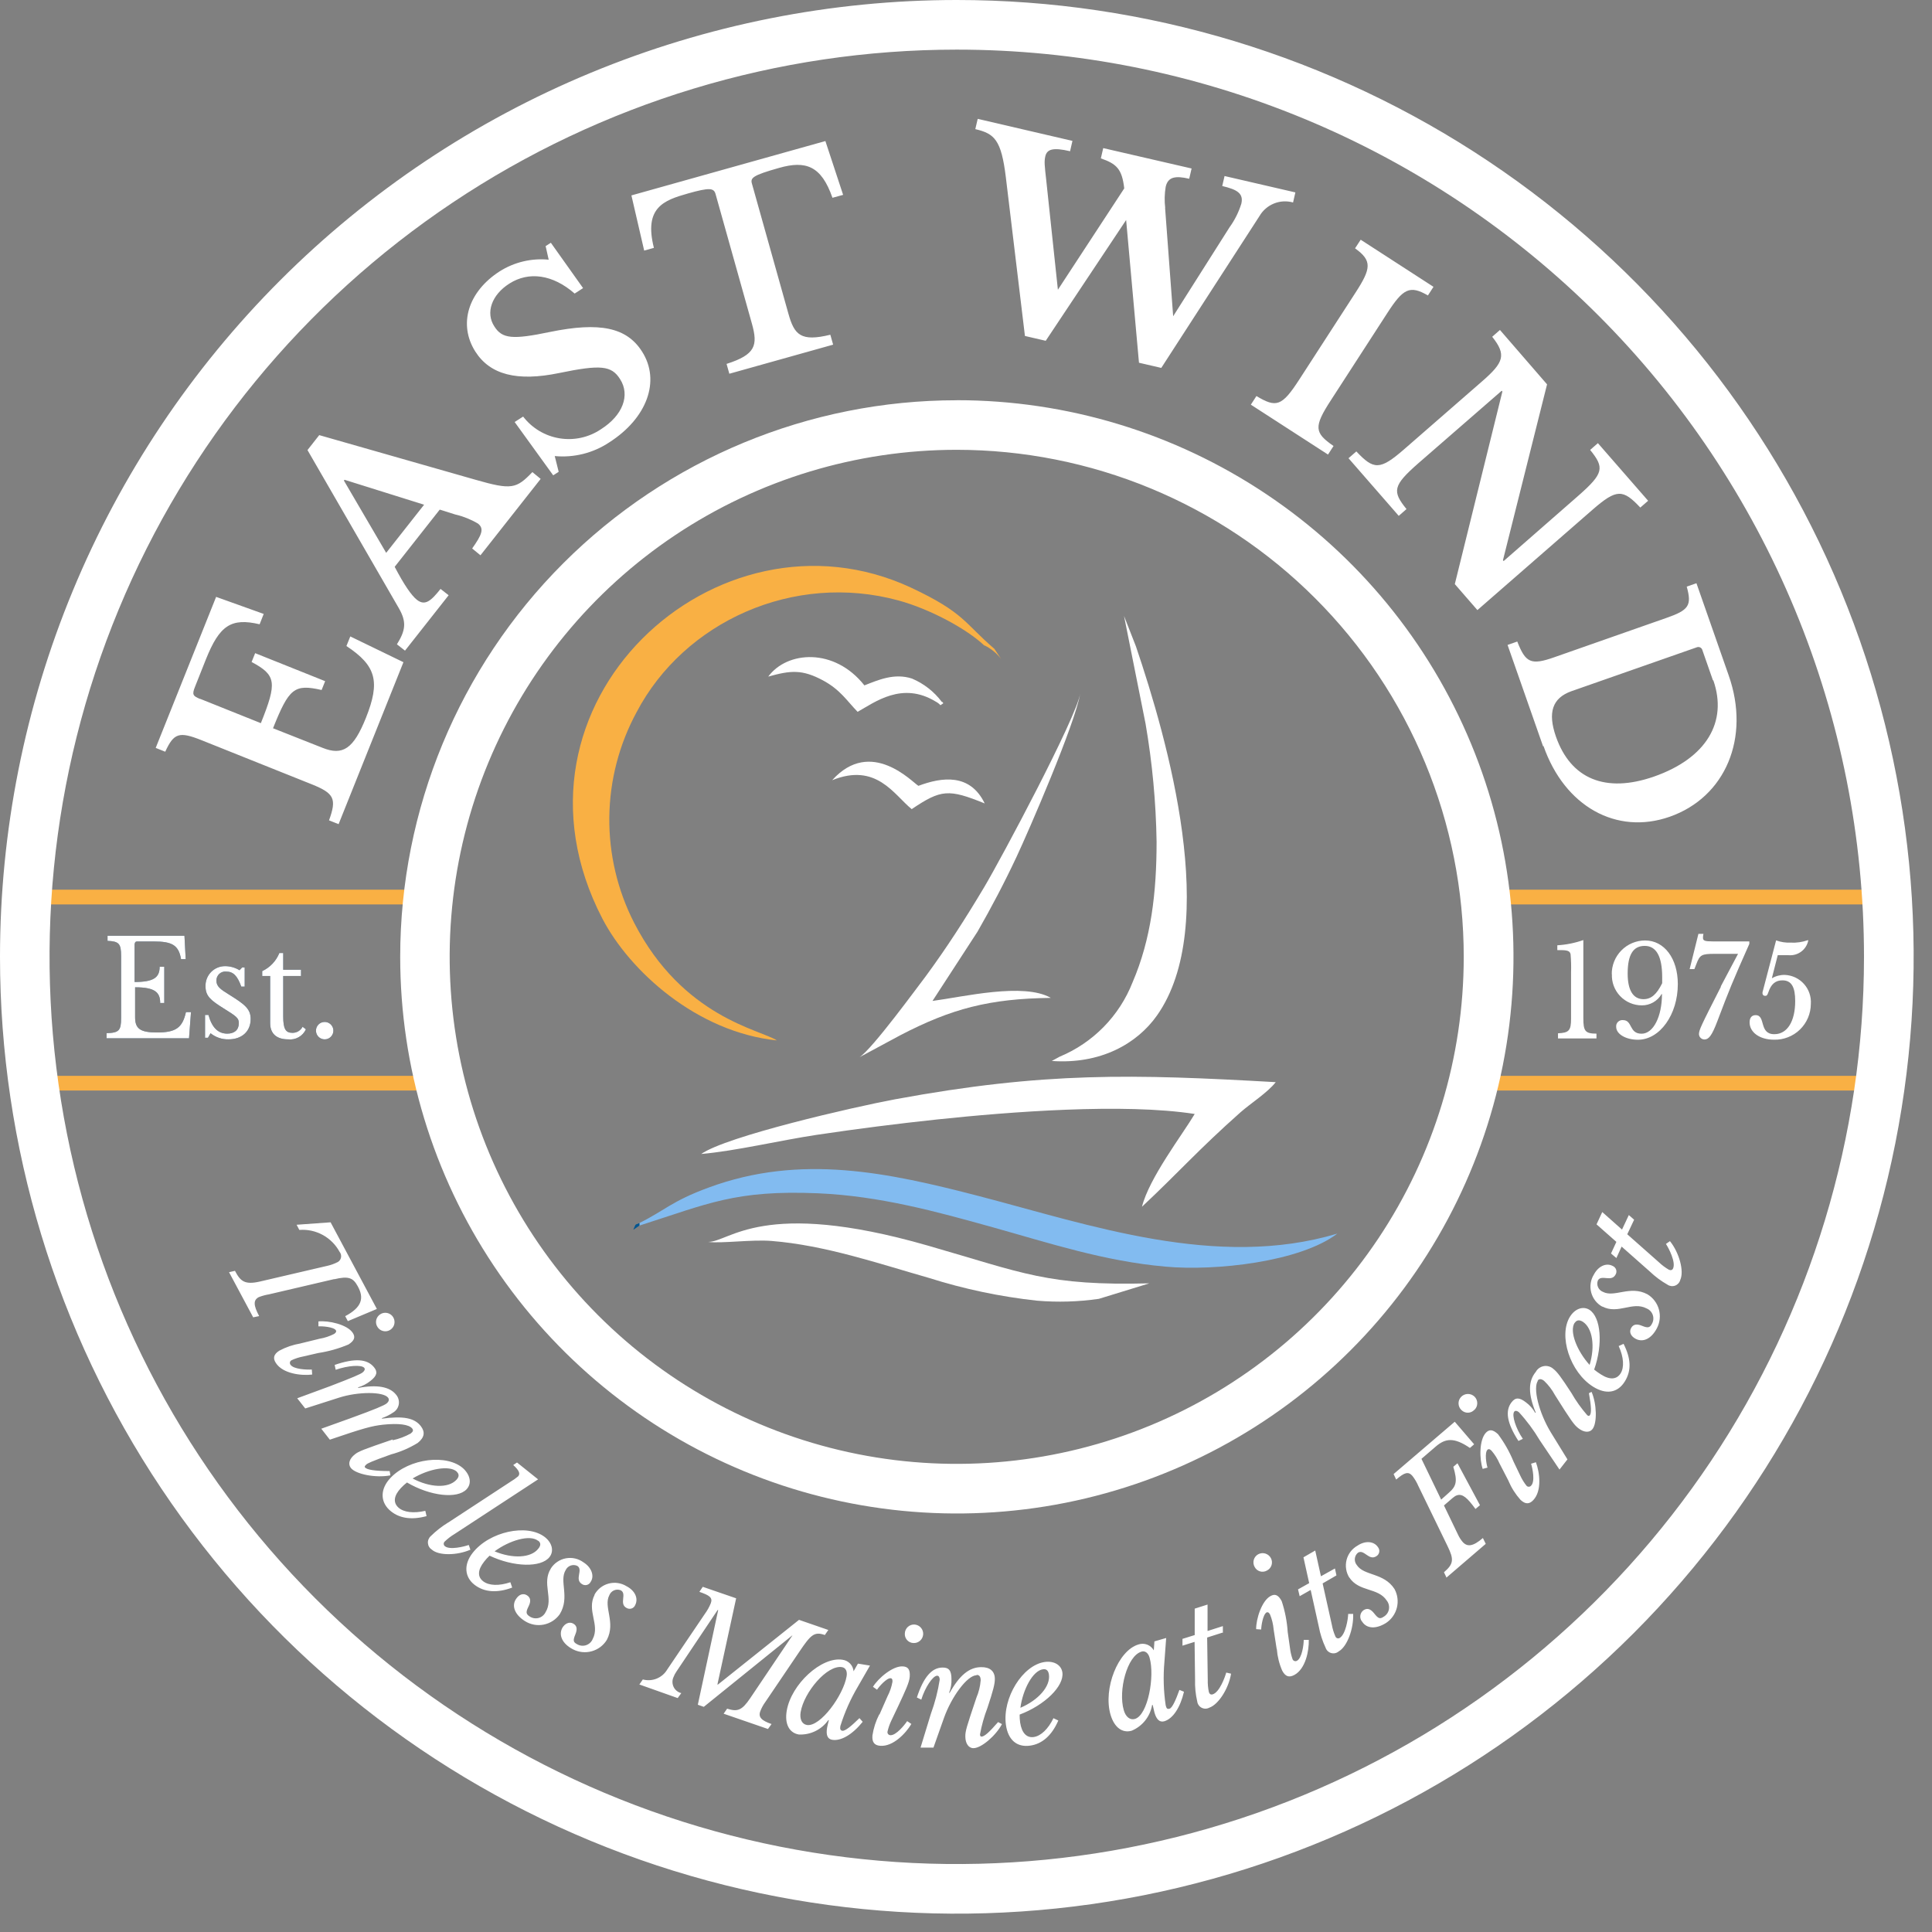 <svg width="105" height="105" viewBox="0 0 105 105" fill="none" xmlns="http://www.w3.org/2000/svg">
<rect x="0" y="0" width="105" height="105" fill="#808080" stroke="none"/>
<path fill-rule="evenodd" clip-rule="evenodd" d="M1.792 48.352H22.846V49.154H1.792V48.352ZM22.846 59.268H1.792V58.47H22.846V59.268Z" fill="#F9B044"/>
<path fill-rule="evenodd" clip-rule="evenodd" d="M80.544 48.352H102.751V49.154H80.544V48.352ZM102.751 59.268H80.544V58.47H102.751V59.268Z" fill="#F9B044"/>
<path fill-rule="evenodd" clip-rule="evenodd" d="M7.325 51.293C7.323 51.276 7.325 51.26 7.331 51.244C7.336 51.228 7.345 51.214 7.357 51.202C7.368 51.19 7.382 51.18 7.398 51.175C7.414 51.169 7.43 51.166 7.447 51.167H8.363C9.345 51.167 9.711 51.363 9.84 52.128H10.092L10.025 50.857H5.844V51.134C6.464 51.16 6.582 51.285 6.582 51.954V55.33C6.582 56.006 6.468 56.132 5.792 56.15V56.427H10.273L10.38 55.005H10.106C9.918 55.855 9.556 56.113 8.54 56.113C7.632 56.113 7.343 55.917 7.343 55.289V53.657C8.426 53.657 8.706 53.934 8.706 54.51H8.928V52.541H8.677C8.677 53.125 8.352 53.369 7.314 53.369V51.3L7.325 51.293ZM11.451 56.161C11.726 56.379 12.068 56.494 12.419 56.486C13.132 56.486 13.623 56.069 13.623 55.378C13.623 54.831 13.298 54.584 12.47 54.067C11.979 53.764 11.761 53.612 11.761 53.295C11.76 53.225 11.773 53.156 11.8 53.093C11.828 53.029 11.869 52.972 11.92 52.925C11.972 52.878 12.033 52.843 12.099 52.822C12.165 52.801 12.235 52.795 12.304 52.804C12.674 52.804 12.903 53.033 13.113 53.62H13.298V52.578H13.161L13.017 52.73C12.784 52.588 12.518 52.511 12.245 52.508C12.101 52.506 11.957 52.533 11.823 52.589C11.69 52.644 11.569 52.726 11.468 52.83C11.368 52.934 11.289 53.057 11.238 53.192C11.187 53.328 11.164 53.472 11.17 53.616C11.17 54.156 11.495 54.388 12.145 54.798C12.851 55.238 12.98 55.327 12.98 55.607C12.98 55.977 12.736 56.176 12.352 56.176C11.85 56.176 11.517 55.844 11.329 55.16H11.144V56.401H11.303L11.447 56.147L11.451 56.161ZM14.683 53.044V55.607C14.683 56.169 15.023 56.486 15.658 56.486C15.857 56.51 16.057 56.469 16.231 56.371C16.405 56.273 16.544 56.122 16.626 55.94L16.445 55.803C16.392 55.904 16.312 55.988 16.215 56.046C16.117 56.104 16.005 56.134 15.891 56.132C15.522 56.132 15.392 55.917 15.392 55.238V53.044H16.36V52.704H15.392V51.795H15.182C15.007 52.229 14.674 52.58 14.251 52.778V53.044H14.683ZM17.173 56.017C17.173 56.111 17.202 56.202 17.254 56.279C17.307 56.357 17.381 56.417 17.468 56.452C17.555 56.487 17.65 56.495 17.741 56.477C17.833 56.458 17.917 56.412 17.982 56.345C18.048 56.279 18.092 56.194 18.11 56.102C18.128 56.01 18.117 55.915 18.081 55.829C18.044 55.743 17.983 55.67 17.905 55.618C17.827 55.567 17.735 55.54 17.642 55.541C17.58 55.541 17.518 55.553 17.461 55.577C17.403 55.601 17.351 55.636 17.308 55.681C17.264 55.725 17.229 55.778 17.206 55.835C17.183 55.893 17.172 55.955 17.173 56.017V56.017Z" fill="#01274C"/>
<path fill-rule="evenodd" clip-rule="evenodd" d="M86.051 51.09C85.596 51.25 85.119 51.346 84.637 51.374V51.636C85.091 51.636 85.309 51.636 85.357 51.854C85.386 52.186 85.394 52.519 85.383 52.852V55.36C85.383 56.002 85.279 56.132 84.674 56.157V56.438H86.764V56.176C86.147 56.176 86.051 56.036 86.051 55.33V51.09V51.09ZM87.603 52.937C87.593 53.156 87.627 53.375 87.704 53.581C87.781 53.787 87.899 53.975 88.05 54.134C88.202 54.293 88.384 54.42 88.586 54.507C88.788 54.593 89.005 54.639 89.225 54.639C89.442 54.642 89.657 54.587 89.847 54.479C90.037 54.371 90.194 54.215 90.303 54.026H90.325C90.325 55.256 89.852 56.18 89.217 56.18C88.519 56.18 88.737 55.441 88.205 55.441C88.155 55.436 88.105 55.442 88.058 55.458C88.01 55.475 87.968 55.502 87.932 55.538C87.897 55.573 87.87 55.616 87.853 55.663C87.836 55.71 87.83 55.761 87.836 55.81C87.836 56.202 88.364 56.508 89.018 56.508C90.207 56.508 91.186 55.142 91.186 53.483C91.186 52.087 90.447 51.112 89.409 51.112C89.168 51.112 88.93 51.16 88.708 51.254C88.486 51.347 88.285 51.484 88.116 51.656C87.947 51.828 87.814 52.031 87.725 52.255C87.636 52.479 87.591 52.718 87.596 52.959L87.603 52.937ZM90.336 53.435C90.037 54.045 89.738 54.303 89.32 54.303C88.759 54.303 88.46 53.819 88.46 52.911C88.46 51.884 88.759 51.407 89.387 51.407C90.015 51.407 90.336 51.98 90.336 53.103V53.435ZM93.528 53.627C92.42 55.799 92.335 55.984 92.335 56.213C92.34 56.288 92.373 56.357 92.427 56.409C92.481 56.461 92.552 56.491 92.626 56.494C92.859 56.494 93.029 56.309 93.336 55.496C93.971 53.816 94.163 53.343 95.072 51.3V51.163H93.07C92.652 51.163 92.553 51.123 92.553 50.968C92.552 50.895 92.561 50.824 92.579 50.753H92.305L91.829 52.667H92.087L92.191 52.401C92.379 51.895 92.475 51.839 93.188 51.839H94.459L93.517 53.616L93.528 53.627ZM96.616 51.913H97.21C97.457 51.934 97.703 51.862 97.901 51.712C98.098 51.562 98.232 51.344 98.278 51.101H98.237C97.946 51.202 97.637 51.246 97.329 51.23C97.056 51.242 96.784 51.201 96.527 51.108L95.788 53.93C95.785 53.948 95.785 53.967 95.788 53.986C95.788 54.005 95.792 54.024 95.8 54.041C95.808 54.059 95.819 54.075 95.834 54.088C95.848 54.101 95.865 54.11 95.883 54.116C95.901 54.122 95.921 54.124 95.94 54.122C96.014 54.122 96.051 54.093 96.106 53.93C96.254 53.48 96.494 53.28 96.871 53.28C97.369 53.28 97.565 53.649 97.565 54.407C97.565 55.493 97.144 56.206 96.431 56.206C95.578 56.206 95.981 55.171 95.415 55.171C95.201 55.171 95.087 55.315 95.087 55.563C95.087 56.109 95.641 56.505 96.413 56.505C96.672 56.512 96.93 56.467 97.172 56.372C97.414 56.278 97.635 56.137 97.821 55.956C98.008 55.775 98.156 55.559 98.258 55.321C98.36 55.082 98.413 54.825 98.415 54.566C98.429 54.368 98.403 54.17 98.339 53.983C98.275 53.795 98.174 53.623 98.042 53.476C97.91 53.328 97.75 53.209 97.571 53.124C97.392 53.04 97.198 52.992 97 52.984C96.755 52.979 96.513 53.041 96.302 53.166V53.143L96.616 51.913Z" fill="white"/>
<path fill-rule="evenodd" clip-rule="evenodd" d="M7.325 51.293C7.323 51.276 7.325 51.26 7.331 51.244C7.336 51.228 7.345 51.214 7.357 51.202C7.368 51.19 7.382 51.18 7.398 51.175C7.414 51.169 7.43 51.166 7.447 51.167H8.363C9.345 51.167 9.711 51.363 9.84 52.128H10.092L10.025 50.857H5.844V51.134C6.464 51.16 6.582 51.285 6.582 51.954V55.33C6.582 56.006 6.468 56.132 5.792 56.15V56.427H10.273L10.38 55.005H10.106C9.918 55.855 9.556 56.113 8.54 56.113C7.632 56.113 7.343 55.917 7.343 55.289V53.657C8.426 53.657 8.706 53.934 8.706 54.51H8.928V52.541H8.677C8.677 53.125 8.352 53.369 7.314 53.369V51.3L7.325 51.293ZM11.451 56.161C11.726 56.379 12.068 56.494 12.419 56.486C13.132 56.486 13.623 56.069 13.623 55.378C13.623 54.831 13.298 54.584 12.47 54.067C11.979 53.764 11.761 53.612 11.761 53.295C11.76 53.225 11.773 53.156 11.8 53.093C11.828 53.029 11.869 52.972 11.92 52.925C11.972 52.878 12.033 52.843 12.099 52.822C12.165 52.801 12.235 52.795 12.304 52.804C12.674 52.804 12.903 53.033 13.113 53.62H13.298V52.578H13.161L13.017 52.73C12.784 52.588 12.518 52.511 12.245 52.508C12.101 52.506 11.957 52.533 11.823 52.589C11.69 52.644 11.569 52.726 11.468 52.83C11.368 52.934 11.289 53.057 11.238 53.192C11.187 53.328 11.164 53.472 11.17 53.616C11.17 54.156 11.495 54.388 12.145 54.798C12.851 55.238 12.98 55.327 12.98 55.607C12.98 55.977 12.736 56.176 12.352 56.176C11.85 56.176 11.517 55.844 11.329 55.16H11.144V56.401H11.303L11.447 56.147L11.451 56.161ZM14.683 53.044V55.607C14.683 56.169 15.023 56.486 15.658 56.486C15.857 56.51 16.057 56.469 16.231 56.371C16.405 56.273 16.544 56.122 16.626 55.94L16.445 55.803C16.392 55.904 16.312 55.988 16.215 56.046C16.117 56.104 16.005 56.134 15.891 56.132C15.522 56.132 15.392 55.917 15.392 55.238V53.044H16.36V52.704H15.392V51.795H15.182C15.007 52.229 14.674 52.58 14.251 52.778V53.044H14.683ZM17.173 56.017C17.173 56.111 17.202 56.202 17.254 56.279C17.307 56.357 17.381 56.417 17.468 56.452C17.555 56.487 17.65 56.495 17.741 56.477C17.833 56.458 17.917 56.412 17.982 56.345C18.048 56.279 18.092 56.194 18.11 56.102C18.128 56.01 18.117 55.915 18.081 55.829C18.044 55.743 17.983 55.67 17.905 55.618C17.827 55.567 17.735 55.54 17.642 55.541C17.58 55.541 17.518 55.553 17.461 55.577C17.403 55.601 17.351 55.636 17.308 55.681C17.264 55.725 17.229 55.778 17.206 55.835C17.183 55.893 17.172 55.955 17.173 56.017V56.017Z" fill="white"/>
<path fill-rule="evenodd" clip-rule="evenodd" d="M51.998 1.31243e-07C62.283 -0.001 72.337 3.048 80.889 8.762C89.442 14.475 96.107 22.596 100.044 32.098C103.98 41.6 105.011 52.056 103.005 62.143C100.999 72.231 96.047 81.497 88.775 88.77C81.503 96.043 72.238 100.997 62.151 103.004C52.063 105.011 41.607 103.982 32.105 100.047C22.603 96.112 14.481 89.447 8.766 80.896C3.051 72.344 0.001 62.291 1.31213e-07 52.005C-0 45.177 1.344 38.414 3.957 32.105C6.57 25.796 10.4 20.063 15.228 15.234C20.057 10.404 25.789 6.574 32.098 3.96C38.407 1.346 45.169 0 51.998 1.31243e-07V1.31243e-07ZM51.998 2.697C42.247 2.697 32.714 5.588 24.606 11.006C16.498 16.423 10.178 24.123 6.446 33.133C2.714 42.142 1.738 52.055 3.64 61.62C5.542 71.184 10.238 79.969 17.133 86.865C24.028 93.76 32.813 98.457 42.377 100.359C51.941 102.262 61.855 101.286 70.864 97.555C79.873 93.824 87.574 87.505 92.992 79.397C98.41 71.289 101.303 61.757 101.304 52.005C101.304 45.53 100.029 39.118 97.551 33.136C95.074 27.154 91.442 21.718 86.864 17.139C82.285 12.56 76.85 8.928 70.867 6.45C64.885 3.972 58.473 2.697 51.998 2.697V2.697Z" fill="white"/>
<path fill-rule="evenodd" clip-rule="evenodd" d="M51.998 21.75C57.982 21.749 63.831 23.522 68.806 26.846C73.782 30.169 77.66 34.894 79.95 40.422C82.241 45.949 82.841 52.032 81.674 57.9C80.507 63.769 77.627 69.16 73.396 73.391C69.166 77.623 63.776 80.504 57.908 81.673C52.039 82.841 45.956 82.242 40.428 79.953C34.9 77.664 30.175 73.787 26.85 68.812C23.525 63.838 21.75 57.989 21.75 52.006C21.75 43.983 24.936 36.289 30.609 30.615C36.282 24.942 43.975 21.754 51.998 21.753V21.75ZM51.998 24.446C46.548 24.445 41.22 26.061 36.688 29.088C32.156 32.115 28.624 36.419 26.538 41.453C24.451 46.488 23.905 52.029 24.967 57.374C26.03 62.72 28.654 67.63 32.507 71.484C36.36 75.339 41.27 77.964 46.615 79.028C51.96 80.092 57.501 79.547 62.536 77.462C67.572 75.377 71.876 71.846 74.905 67.314C77.933 62.783 79.55 57.456 79.551 52.006C79.551 48.387 78.839 44.804 77.454 41.46C76.07 38.117 74.041 35.079 71.482 32.52C68.924 29.96 65.886 27.93 62.543 26.545C59.2 25.16 55.617 24.447 51.998 24.446Z" fill="white"/>
<path fill-rule="evenodd" clip-rule="evenodd" d="M10.886 37.991C10.472 37.825 10.428 37.747 10.605 37.308L11.192 35.83C11.931 33.983 12.566 33.566 14.11 33.928L14.332 33.366L11.746 32.439L8.462 40.647L8.98 40.854C9.449 39.834 9.74 39.746 10.948 40.226L16.947 42.627C18.17 43.118 18.306 43.414 17.882 44.584L18.402 44.791L21.926 35.989L19.038 34.589L18.827 35.11C20.449 36.181 20.674 37.042 19.887 39.014C19.215 40.688 18.635 41.09 17.52 40.639L14.838 39.579C15.706 37.411 15.987 37.16 17.479 37.5L17.671 37.02L13.867 35.498L13.674 35.978C15.015 36.694 15.067 37.086 14.177 39.302L10.878 37.98L10.886 37.991ZM24.756 27.966L23.899 27.696L21.45 30.806C21.963 31.782 22.351 32.354 22.658 32.598C23.097 32.942 23.422 32.664 23.943 32.007L24.383 32.35L22.011 35.361L21.572 35.017C22.048 34.253 22.104 33.798 21.675 33.052L16.711 24.46L17.35 23.648L25.846 26.075C27.803 26.636 28.062 26.566 28.934 25.657L29.384 26.027L26.112 30.179L25.661 29.809C26.182 29.07 26.329 28.734 25.979 28.457C25.601 28.233 25.191 28.067 24.763 27.966H24.756ZM18.691 26.119L20.988 30.046L23.049 27.43L18.724 26.075L18.691 26.119V26.119ZM30.082 25.823L30.363 25.642L30.149 24.786C31.189 24.885 32.233 24.624 33.104 24.047C35.165 22.732 35.911 20.7 34.895 19.108C34.064 17.797 32.602 17.483 29.876 18.044C27.855 18.465 27.29 18.414 26.865 17.738C26.381 16.999 26.717 16.024 27.685 15.411C28.734 14.742 30.034 14.908 31.231 15.954L31.689 15.658L29.938 13.194L29.654 13.375L29.82 14.114C28.885 14.022 27.947 14.246 27.153 14.749C25.432 15.858 24.896 17.631 25.834 19.108C26.636 20.368 28.106 20.744 30.378 20.275C32.65 19.806 33.233 19.865 33.702 20.608C34.26 21.483 33.843 22.577 32.664 23.326C32.004 23.773 31.198 23.95 30.412 23.822C29.625 23.695 28.917 23.272 28.431 22.64L27.97 22.935L30.064 25.831L30.082 25.823ZM44.858 7.665L45.822 10.59L45.242 10.749C44.636 9.002 43.787 8.717 42.346 9.124C40.905 9.53 40.769 9.667 40.868 9.988L42.848 17.047C43.17 18.203 43.524 18.584 45.127 18.192L45.279 18.731L39.638 20.312L39.487 19.777C41.075 19.271 41.19 18.761 40.868 17.601L38.889 10.546C38.796 10.221 38.582 10.176 37.385 10.516C36.078 10.886 34.984 11.277 35.538 13.471L35.01 13.619L34.316 10.62L44.861 7.665H44.858ZM63.327 11.307C63.28 10.922 63.289 10.533 63.353 10.151C63.478 9.608 63.881 9.541 64.631 9.715L64.76 9.157L59.958 8.049L59.829 8.607C60.667 8.902 60.978 9.161 61.1 10.239L57.494 15.747L56.863 9.814C56.77 8.987 56.745 8.78 56.811 8.492C56.903 8.101 57.243 8.004 58.156 8.219L58.285 7.657L53.136 6.46L53.006 7.018C54.056 7.262 54.417 7.606 54.665 9.63L55.703 18.259L56.833 18.521L61.203 11.957L61.901 19.714L63.113 19.995L68.45 11.743C68.629 11.435 68.906 11.195 69.236 11.061C69.567 10.927 69.932 10.907 70.275 11.004L70.401 10.457L66.552 9.567L66.426 10.11C67.242 10.302 67.593 10.513 67.464 11.07C67.321 11.531 67.104 11.965 66.821 12.356L63.759 17.187L63.32 11.296L63.327 11.307ZM72.477 24.235L72.174 24.704L67.981 21.993L68.284 21.524C69.366 22.174 69.669 22.085 70.611 20.63L73.666 15.909C74.527 14.583 74.578 14.166 73.644 13.497L73.951 13.028L77.907 15.588L77.604 16.057C76.61 15.481 76.252 15.688 75.387 17.029L72.333 21.749C71.387 23.205 71.435 23.519 72.469 24.235H72.477ZM80.282 33.167L86.561 27.693C87.869 26.555 88.205 26.584 89.147 27.585L89.572 27.216L86.842 24.084L86.421 24.453C87.208 25.421 87.16 25.727 85.782 26.939L81.719 30.493L81.682 30.448L84.079 20.889L81.519 17.933L81.098 18.303C81.881 19.289 81.733 19.695 80.54 20.733L76.3 24.427C74.992 25.565 74.656 25.535 73.714 24.534L73.289 24.904L76.019 28.036L76.44 27.667C75.653 26.699 75.701 26.392 77.079 25.181L81.615 21.236L81.652 21.276L79.066 31.745L80.296 33.16L80.282 33.167ZM83.861 40.555L81.933 35.051L82.461 34.866C82.908 36.015 83.2 36.166 84.452 35.727L90.562 33.584C91.792 33.156 91.954 32.905 91.67 31.881L92.198 31.697L93.953 36.713C95.138 40.093 93.779 43.325 90.743 44.389C87.85 45.401 85.032 43.824 83.887 40.547L83.861 40.555ZM93.096 36.979L92.519 35.328C92.511 35.297 92.496 35.269 92.475 35.244C92.455 35.22 92.43 35.2 92.401 35.186C92.373 35.172 92.341 35.164 92.309 35.163C92.278 35.162 92.246 35.168 92.216 35.18L85.39 37.57C84.374 37.939 84.101 38.715 84.563 40.037C85.368 42.335 87.259 43.126 89.9 42.202C92.73 41.208 93.908 39.24 93.114 36.971L93.096 36.979Z" fill="white"/>
<path fill-rule="evenodd" clip-rule="evenodd" d="M18.163 69.525C18.935 69.341 19.189 69.44 19.437 69.895C19.806 70.549 19.666 71.051 18.761 71.531L18.905 71.801L20.482 71.139L17.967 66.43L16.12 66.563L16.268 66.844C16.708 66.809 17.149 66.903 17.537 67.115C17.925 67.326 18.244 67.645 18.454 68.033C18.494 68.08 18.521 68.135 18.533 68.195C18.546 68.255 18.544 68.317 18.526 68.375C18.509 68.434 18.478 68.487 18.435 68.53C18.392 68.574 18.339 68.606 18.281 68.624C18.135 68.695 17.981 68.75 17.823 68.787L14.147 69.644C13.309 69.839 13.069 69.644 12.77 69.067L12.448 69.141L13.76 71.594L14.085 71.527C13.771 70.936 13.76 70.659 14.062 70.497C14.242 70.427 14.427 70.377 14.617 70.345L18.174 69.514L18.163 69.525ZM16.316 73.016L17.372 72.757C17.648 72.711 17.914 72.622 18.163 72.495C18.281 72.414 18.285 72.347 18.255 72.299C18.133 72.111 17.494 72.07 17.306 72.085V71.816C17.845 71.76 18.872 71.978 19.175 72.443C19.315 72.661 19.278 72.85 18.942 73.068C18.416 73.291 17.863 73.447 17.298 73.533L16.463 73.725C16.25 73.766 16.043 73.833 15.847 73.925C15.825 73.935 15.806 73.95 15.791 73.968C15.776 73.986 15.765 74.007 15.759 74.03C15.754 74.053 15.753 74.077 15.757 74.1C15.761 74.123 15.77 74.145 15.784 74.165C15.954 74.427 16.7 74.445 16.947 74.431L16.966 74.704C16.39 74.774 15.377 74.667 14.993 74.076C14.823 73.817 14.868 73.607 15.178 73.407C15.536 73.215 15.922 73.083 16.323 73.016H16.316ZM20.516 72.118C20.444 72.009 20.419 71.876 20.445 71.748C20.471 71.62 20.547 71.507 20.656 71.435C20.738 71.378 20.836 71.348 20.936 71.347C21.036 71.346 21.134 71.376 21.218 71.431C21.301 71.486 21.366 71.565 21.404 71.658C21.442 71.751 21.452 71.852 21.432 71.951C21.412 72.049 21.363 72.138 21.291 72.208C21.22 72.278 21.129 72.326 21.03 72.344C20.932 72.362 20.83 72.35 20.739 72.31C20.647 72.27 20.569 72.203 20.516 72.118V72.118ZM21.343 78.232C19.758 78.775 19.496 78.874 19.293 79.037C18.99 79.273 18.901 79.558 19.064 79.776C19.337 80.127 20.434 80.337 21.217 80.182L21.177 79.949C20.357 79.949 19.932 79.875 19.836 79.75C19.799 79.706 19.836 79.661 19.906 79.595C19.976 79.528 20.165 79.432 21.251 79.044C21.762 78.908 22.251 78.697 22.702 78.42C23.072 78.124 23.12 77.829 22.865 77.5C22.518 77.061 21.923 76.946 20.756 77.101V77.072C20.976 76.997 21.184 76.892 21.376 76.761C21.455 76.713 21.522 76.648 21.574 76.572C21.625 76.495 21.659 76.407 21.674 76.316C21.688 76.225 21.682 76.132 21.657 76.043C21.632 75.954 21.588 75.871 21.528 75.801C21.188 75.365 20.486 75.236 19.466 75.432V75.398C19.708 75.326 19.934 75.209 20.131 75.051C20.482 74.778 20.541 74.567 20.331 74.312C19.962 73.847 19.274 73.806 18.189 74.18L18.244 74.445C18.92 74.209 19.655 74.161 19.799 74.342C19.851 74.412 19.817 74.501 19.707 74.59C19.596 74.678 19.186 74.859 17.959 75.328L16.153 75.993L16.589 76.547L18.436 75.956C19.466 75.627 20.83 75.627 21.088 75.956C21.169 76.056 21.136 76.174 21.007 76.278C20.878 76.381 20.397 76.588 19.053 77.076L17.461 77.648L17.926 78.243C19.803 77.604 20.191 77.504 20.804 77.43C21.657 77.341 22.226 77.412 22.403 77.637C22.473 77.726 22.455 77.803 22.322 77.907C22.014 78.077 21.683 78.202 21.339 78.276L21.343 78.232ZM23.112 82.099L23.183 82.398C22.337 82.631 21.639 82.509 21.155 82.055C20.671 81.6 20.656 80.921 21.221 80.322C22.23 79.255 24.32 78.996 25.203 79.831C25.572 80.201 25.639 80.636 25.358 80.939C24.849 81.478 23.375 81.309 22.119 80.57C22.003 80.66 21.894 80.758 21.794 80.865C21.406 81.279 21.354 81.648 21.642 81.922C21.93 82.195 22.477 82.258 23.12 82.11L23.112 82.099ZM24.83 79.994C24.963 80.119 24.956 80.267 24.8 80.43C24.361 80.895 23.36 80.851 22.425 80.352C23.293 79.827 24.424 79.613 24.83 79.983V79.994ZM24.354 82.746C24.013 82.956 23.697 83.204 23.412 83.484C23.358 83.532 23.316 83.592 23.289 83.659C23.262 83.725 23.251 83.798 23.257 83.87C23.263 83.941 23.286 84.011 23.324 84.072C23.361 84.133 23.413 84.185 23.474 84.223C23.844 84.552 24.837 84.541 25.565 84.223L25.476 83.965C25.221 84.057 24.427 84.253 24.172 84.027C24.154 84.012 24.14 83.992 24.13 83.971C24.12 83.949 24.115 83.925 24.115 83.902C24.115 83.878 24.12 83.854 24.13 83.833C24.14 83.811 24.154 83.792 24.172 83.776C24.334 83.621 24.512 83.485 24.704 83.37L29.244 80.4L28.099 79.484L27.892 79.621C28.203 79.898 28.291 80.09 28.162 80.234C28.027 80.346 27.884 80.447 27.733 80.537L24.35 82.753L24.354 82.746ZM27.737 85.992L27.837 86.281C27.013 86.591 26.308 86.535 25.783 86.125C25.259 85.715 25.181 85.043 25.687 84.397C26.596 83.237 28.642 82.79 29.61 83.536C30.012 83.854 30.116 84.301 29.865 84.622C29.407 85.206 27.922 85.172 26.607 84.548C26.499 84.647 26.4 84.756 26.311 84.873C25.96 85.32 25.942 85.693 26.256 85.937C26.57 86.181 27.12 86.199 27.733 85.992H27.737ZM29.252 83.736C29.396 83.846 29.403 83.994 29.252 84.171C28.86 84.674 27.859 84.722 26.88 84.312C27.693 83.713 28.801 83.388 29.24 83.736H29.252ZM29.939 85.239C30.03 85.097 30.149 84.975 30.29 84.881C30.43 84.786 30.588 84.722 30.754 84.691C30.92 84.66 31.091 84.664 31.256 84.701C31.42 84.739 31.575 84.81 31.712 84.91C32.148 85.183 32.317 85.649 32.103 85.967C32.082 86.009 32.053 86.046 32.016 86.076C31.98 86.106 31.937 86.127 31.891 86.139C31.846 86.15 31.798 86.152 31.752 86.143C31.705 86.134 31.661 86.116 31.623 86.088C31.209 85.83 31.712 85.316 31.375 85.102C31.262 85.049 31.132 85.043 31.013 85.085C30.895 85.127 30.798 85.214 30.744 85.328C30.374 85.93 30.991 86.805 30.419 87.732C30.211 88.024 29.899 88.225 29.547 88.294C29.195 88.363 28.83 88.294 28.527 88.102C27.992 87.765 27.789 87.289 28.04 86.909C28.203 86.65 28.439 86.572 28.642 86.702C28.845 86.831 28.864 87.03 28.723 87.311C28.583 87.592 28.572 87.714 28.775 87.843C28.845 87.893 28.924 87.926 29.008 87.942C29.092 87.958 29.178 87.956 29.261 87.935C29.344 87.914 29.421 87.876 29.488 87.822C29.555 87.769 29.609 87.701 29.647 87.625C30.108 86.886 29.425 86.059 29.939 85.243V85.239ZM32.317 86.672C31.87 87.529 32.617 88.308 32.214 89.073C32.182 89.152 32.133 89.224 32.071 89.282C32.008 89.341 31.934 89.385 31.853 89.412C31.772 89.439 31.686 89.448 31.601 89.439C31.516 89.429 31.434 89.402 31.361 89.358C31.15 89.247 31.135 89.151 31.268 88.829C31.401 88.508 31.338 88.334 31.139 88.231C30.94 88.127 30.696 88.231 30.555 88.482C30.349 88.881 30.574 89.343 31.135 89.635C31.451 89.799 31.817 89.838 32.16 89.742C32.503 89.647 32.797 89.425 32.982 89.121C33.477 88.172 32.783 87.33 33.115 86.698C33.161 86.581 33.251 86.486 33.365 86.435C33.48 86.384 33.611 86.38 33.728 86.425C34.098 86.609 33.621 87.163 34.053 87.389C34.094 87.413 34.139 87.428 34.186 87.433C34.233 87.438 34.28 87.433 34.325 87.418C34.369 87.403 34.41 87.378 34.444 87.346C34.478 87.313 34.505 87.274 34.523 87.23C34.707 86.861 34.504 86.443 34.05 86.207C33.906 86.118 33.746 86.059 33.578 86.035C33.411 86.01 33.241 86.02 33.078 86.064C32.914 86.107 32.762 86.184 32.629 86.288C32.497 86.393 32.387 86.523 32.306 86.672H32.317ZM43.063 88.888L40.769 92.298C40.315 92.97 40.075 93.037 39.517 92.863L39.328 93.136L41.737 93.967L41.932 93.698C41.397 93.513 41.194 93.328 41.323 92.996C41.391 92.818 41.483 92.65 41.596 92.497L43.443 89.767C44.068 88.84 44.256 88.659 44.828 88.859L45.017 88.585L43.425 88.035L39.018 91.552H38.989L40.008 86.864L38.194 86.24L38.01 86.513C38.553 86.702 38.748 86.823 38.63 87.134C38.546 87.34 38.437 87.534 38.305 87.714L36.262 90.735C36.131 90.958 35.93 91.131 35.69 91.228C35.451 91.326 35.186 91.342 34.936 91.275L34.748 91.548L36.831 92.287L37.027 92.017C36.938 91.996 36.855 91.955 36.783 91.898C36.711 91.841 36.653 91.769 36.612 91.686C36.572 91.605 36.549 91.515 36.547 91.423C36.544 91.331 36.562 91.24 36.599 91.156C36.641 91.045 36.697 90.94 36.765 90.842L39.003 87.499H39.033L37.925 92.649L38.25 92.763L43.052 88.885H43.081L43.063 88.888ZM45.763 90.606C45.959 90.639 46.059 90.828 46.011 91.105C45.84 92.121 44.585 93.871 43.849 93.749C43.584 93.701 43.451 93.432 43.513 93.051C43.694 91.965 44.958 90.466 45.763 90.606ZM46.391 90.828L46.627 90.414L47.281 90.521L46.631 91.651C46.228 92.331 45.906 93.055 45.671 93.809C45.645 93.96 45.671 94.049 45.781 94.063C45.933 94.089 46.28 93.797 46.709 93.376L46.886 93.576C46.324 94.274 45.704 94.632 45.231 94.555C44.987 94.514 44.88 94.318 44.95 93.901C44.969 93.805 44.995 93.687 45.046 93.487H45.013C44.834 93.741 44.594 93.945 44.315 94.081C44.036 94.218 43.727 94.281 43.417 94.267C42.889 94.178 42.638 93.69 42.756 92.981C43 91.529 44.647 90.026 45.781 90.203C45.942 90.222 46.09 90.296 46.202 90.413C46.313 90.529 46.38 90.681 46.391 90.842V90.828ZM47.783 93.177C47.599 93.537 47.474 93.925 47.414 94.326C47.388 94.695 47.529 94.858 47.839 94.88C48.541 94.935 49.235 94.193 49.531 93.694L49.302 93.539C49.165 93.746 48.696 94.329 48.386 94.304C48.362 94.302 48.339 94.296 48.318 94.285C48.297 94.275 48.279 94.259 48.265 94.241C48.25 94.222 48.24 94.201 48.235 94.178C48.23 94.155 48.229 94.131 48.234 94.108C48.282 93.897 48.354 93.693 48.448 93.498L48.818 92.719C49.187 91.928 49.42 91.441 49.442 91.13C49.472 90.732 49.35 90.584 49.073 90.565C48.526 90.525 47.728 91.208 47.444 91.674L47.665 91.832C47.765 91.674 48.186 91.19 48.404 91.208C48.459 91.208 48.515 91.256 48.504 91.4C48.455 91.676 48.364 91.943 48.234 92.191L47.798 93.181L47.783 93.177ZM49.63 89.295C49.764 89.305 49.895 89.262 49.997 89.175C50.099 89.088 50.161 88.964 50.172 88.831C50.182 88.698 50.139 88.566 50.052 88.465C49.965 88.363 49.841 88.3 49.708 88.29C49.641 88.285 49.574 88.294 49.511 88.316C49.448 88.338 49.39 88.373 49.34 88.417C49.291 88.462 49.251 88.516 49.222 88.577C49.194 88.638 49.178 88.703 49.176 88.77C49.17 88.835 49.178 88.9 49.198 88.961C49.218 89.023 49.25 89.079 49.292 89.128C49.335 89.177 49.386 89.217 49.445 89.246C49.503 89.274 49.566 89.291 49.63 89.295V89.295ZM53.081 91.027C53.224 91.027 53.295 91.12 53.298 91.319C53.273 91.645 53.194 91.964 53.066 92.264C52.523 93.879 52.46 94.082 52.464 94.377C52.464 94.747 52.641 95.013 52.907 95.009C53.328 95.009 54.118 94.337 54.455 93.701L54.244 93.591C53.764 94.141 53.505 94.377 53.343 94.381C53.287 94.381 53.265 94.341 53.261 94.259C53.35 93.769 53.485 93.288 53.664 92.822C53.978 91.869 54.07 91.522 54.067 91.245C54.067 90.828 53.801 90.599 53.328 90.606C52.674 90.606 52.139 91.057 51.607 92.013L51.584 91.991C51.678 91.757 51.721 91.505 51.71 91.252C51.71 90.794 51.57 90.621 51.226 90.628C50.635 90.628 50.188 91.16 49.83 92.254L50.07 92.372C50.269 91.722 50.691 91.075 50.931 91.071C51.019 91.071 51.067 91.149 51.071 91.286C50.974 91.916 50.814 92.534 50.594 93.133L50.029 94.98H50.731L51.3 93.373C51.714 92.209 52.567 91.053 53.073 91.046L53.081 91.027ZM57.255 93.376C56.97 93.964 56.571 94.348 56.183 94.403C55.795 94.459 55.533 94.185 55.444 93.624C55.423 93.478 55.413 93.331 55.415 93.184C56.782 92.671 57.842 91.633 57.738 90.894C57.683 90.492 57.288 90.255 56.782 90.325C55.578 90.492 54.469 92.283 54.669 93.738C54.783 94.555 55.26 94.972 55.98 94.872C56.638 94.784 57.169 94.315 57.517 93.506L57.243 93.376H57.255ZM56.686 90.721C56.867 90.695 56.977 90.791 57.007 91.012C57.096 91.648 56.431 92.401 55.456 92.815C55.592 91.814 56.132 90.794 56.686 90.721ZM62.038 89.76C62.23 89.705 62.407 89.83 62.478 90.096C62.766 91.086 62.393 93.21 61.68 93.421C61.417 93.498 61.177 93.31 61.074 92.941C60.764 91.88 61.255 89.985 62.038 89.764V89.76ZM62.699 89.683C62.619 89.544 62.493 89.437 62.343 89.38C62.193 89.324 62.028 89.321 61.876 89.372C60.767 89.694 59.944 91.773 60.354 93.188C60.557 93.879 60.993 94.207 61.506 94.06C61.794 93.939 62.046 93.748 62.24 93.504C62.434 93.26 62.562 92.971 62.614 92.663H62.648C62.692 92.867 62.718 92.985 62.743 93.077C62.862 93.484 63.043 93.613 63.279 93.546C63.741 93.41 64.144 92.808 64.347 91.943L64.099 91.843C63.896 92.409 63.708 92.822 63.564 92.863C63.419 92.904 63.394 92.83 63.353 92.682C63.236 91.901 63.213 91.108 63.283 90.322L63.379 89.021L62.74 89.206L62.707 89.683H62.699ZM66.437 88.73L65.606 88.996L65.639 91.289C65.633 91.514 65.653 91.738 65.699 91.958C65.728 92.05 65.791 92.121 65.906 92.084C66.275 91.973 66.567 91.171 66.644 90.901L66.906 90.961C66.777 91.766 66.223 92.634 65.725 92.808C65.661 92.842 65.589 92.861 65.516 92.862C65.444 92.863 65.372 92.846 65.307 92.813C65.242 92.78 65.186 92.732 65.145 92.672C65.103 92.612 65.076 92.544 65.067 92.471C64.976 92.079 64.936 91.677 64.949 91.275L64.923 89.232L64.265 89.439V89.069L64.93 88.862V87.426L65.628 87.204V88.641L66.46 88.375V88.744L66.437 88.73ZM69.392 89.62C69.424 90.025 69.522 90.422 69.684 90.794C69.858 91.12 70.054 91.182 70.338 91.034C70.959 90.706 71.147 89.705 71.129 89.125H70.855C70.855 89.369 70.767 90.111 70.486 90.259C70.465 90.271 70.442 90.278 70.419 90.28C70.395 90.282 70.372 90.279 70.349 90.272C70.327 90.264 70.306 90.252 70.289 90.235C70.272 90.219 70.258 90.199 70.249 90.177C70.177 89.973 70.129 89.761 70.105 89.546L69.984 88.696C69.947 88.126 69.837 87.562 69.658 87.019C69.47 86.668 69.289 86.613 69.056 86.739C68.569 86.997 68.262 88.002 68.269 88.541L68.543 88.56C68.543 88.371 68.639 87.74 68.835 87.632C68.886 87.607 68.953 87.614 69.023 87.743C69.129 88.002 69.195 88.274 69.219 88.552L69.385 89.624L69.392 89.62ZM68.853 85.357C68.912 85.328 68.965 85.287 69.009 85.237C69.052 85.186 69.085 85.128 69.105 85.065C69.125 85.002 69.133 84.936 69.127 84.87C69.121 84.804 69.102 84.74 69.071 84.681C69.04 84.622 68.997 84.569 68.945 84.527C68.893 84.484 68.834 84.452 68.769 84.432C68.705 84.413 68.638 84.406 68.571 84.413C68.504 84.419 68.439 84.439 68.38 84.471C68.322 84.503 68.27 84.546 68.229 84.599C68.188 84.651 68.157 84.711 68.139 84.776C68.121 84.84 68.117 84.907 68.125 84.973C68.133 85.04 68.155 85.103 68.188 85.161C68.218 85.219 68.259 85.27 68.309 85.311C68.359 85.352 68.417 85.383 68.479 85.401C68.541 85.419 68.606 85.425 68.671 85.417C68.735 85.41 68.797 85.389 68.853 85.357V85.357ZM72.621 85.627L71.882 86.055L72.381 88.297C72.42 88.517 72.486 88.732 72.576 88.936C72.584 88.958 72.597 88.978 72.613 88.995C72.629 89.012 72.649 89.025 72.671 89.033C72.693 89.041 72.716 89.044 72.74 89.042C72.763 89.04 72.785 89.033 72.805 89.021C73.131 88.837 73.264 87.991 73.271 87.714H73.541C73.574 88.526 73.212 89.494 72.757 89.749C72.702 89.796 72.636 89.829 72.565 89.845C72.493 89.861 72.42 89.859 72.349 89.84C72.279 89.821 72.214 89.784 72.161 89.734C72.108 89.684 72.068 89.622 72.045 89.553C71.874 89.189 71.749 88.804 71.675 88.408L71.232 86.41L70.634 86.75L70.545 86.38L71.151 86.04L70.84 84.637L71.48 84.267L71.79 85.667L72.551 85.243L72.632 85.612L72.621 85.627ZM73.326 85.723C73.851 86.532 74.896 86.266 75.365 86.986C75.419 87.053 75.457 87.13 75.477 87.213C75.498 87.296 75.5 87.383 75.484 87.467C75.468 87.551 75.434 87.63 75.384 87.699C75.334 87.769 75.27 87.827 75.195 87.869C74.996 88.002 74.904 87.965 74.689 87.692C74.475 87.418 74.294 87.389 74.106 87.511C74.056 87.546 74.015 87.591 73.984 87.643C73.954 87.695 73.935 87.753 73.929 87.813C73.922 87.873 73.929 87.934 73.948 87.992C73.967 88.049 73.998 88.102 74.039 88.146C74.283 88.515 74.778 88.549 75.328 88.205C75.623 88.011 75.833 87.713 75.918 87.371C76.003 87.029 75.956 86.667 75.787 86.358C75.203 85.46 74.128 85.653 73.74 85.058C73.66 84.961 73.621 84.837 73.632 84.711C73.643 84.586 73.703 84.47 73.799 84.389C74.135 84.171 74.39 84.844 74.8 84.578C74.841 84.554 74.876 84.522 74.903 84.483C74.93 84.445 74.949 84.401 74.957 84.355C74.966 84.309 74.965 84.261 74.954 84.216C74.943 84.17 74.922 84.127 74.893 84.09C74.675 83.754 74.198 83.721 73.784 83.998C73.636 84.08 73.507 84.191 73.403 84.325C73.3 84.459 73.225 84.613 73.183 84.777C73.141 84.941 73.133 85.112 73.16 85.279C73.186 85.446 73.247 85.606 73.338 85.749L73.326 85.723ZM78.62 85.749L78.476 85.449C79.011 84.991 79.019 84.744 78.675 84.035L77.083 80.758C76.999 80.563 76.891 80.379 76.762 80.212C76.533 79.946 76.315 80.038 75.879 80.411L75.739 80.112L79.063 77.268L80.116 78.494L79.887 78.693C79.019 78.099 78.553 78.173 78.04 78.608L77.253 79.284L78.324 81.501L78.738 81.131C79.166 80.762 79.211 80.492 78.985 79.717L79.211 79.525L80.433 81.804L80.189 82.01C80.075 81.855 79.979 81.73 79.883 81.619C79.539 81.22 79.281 81.128 78.96 81.401L78.476 81.818L79.248 83.421C79.311 83.554 79.39 83.678 79.484 83.791C79.735 84.083 80.049 84.057 80.592 83.588L80.747 83.905L78.627 85.726L78.62 85.749ZM81.985 80.489C82.144 80.863 82.364 81.208 82.635 81.512C82.901 81.763 83.115 81.756 83.329 81.53C83.813 81.02 83.677 80.012 83.473 79.469L83.211 79.55C83.285 79.783 83.444 80.514 83.211 80.743C83.195 80.761 83.176 80.776 83.154 80.786C83.133 80.796 83.109 80.801 83.085 80.801C83.062 80.801 83.038 80.796 83.016 80.786C82.995 80.776 82.975 80.761 82.96 80.743C82.827 80.575 82.714 80.392 82.624 80.197L82.254 79.425C82.038 78.899 81.756 78.403 81.416 77.947C81.124 77.674 80.932 77.678 80.751 77.87C80.382 78.272 80.404 79.321 80.581 79.831L80.843 79.761C80.784 79.584 80.673 78.952 80.843 78.789C80.88 78.749 80.951 78.734 81.054 78.834C81.237 79.045 81.386 79.283 81.497 79.539L81.996 80.503L81.985 80.489ZM80.138 76.618C80.185 76.571 80.222 76.515 80.248 76.454C80.273 76.393 80.286 76.327 80.286 76.261C80.286 76.195 80.273 76.129 80.248 76.068C80.222 76.007 80.185 75.951 80.138 75.904C80.088 75.856 80.03 75.819 79.966 75.793C79.901 75.769 79.833 75.757 79.764 75.759C79.695 75.761 79.627 75.777 79.564 75.806C79.502 75.834 79.445 75.876 79.399 75.927C79.354 75.976 79.32 76.034 79.297 76.097C79.275 76.159 79.265 76.226 79.269 76.293C79.272 76.359 79.289 76.424 79.317 76.485C79.346 76.545 79.386 76.599 79.436 76.643C79.483 76.688 79.538 76.723 79.599 76.746C79.659 76.769 79.724 76.78 79.789 76.777C79.853 76.775 79.917 76.76 79.976 76.732C80.034 76.705 80.087 76.666 80.13 76.618H80.138ZM83.595 75.022C83.285 75.417 83.647 76.806 84.293 77.862L85.187 79.314L84.755 79.868L83.68 78.272C83.356 77.726 82.976 77.214 82.546 76.747C82.443 76.665 82.347 76.654 82.295 76.721C82.147 76.909 82.384 77.644 82.764 78.198L82.524 78.313C81.9 77.349 81.785 76.669 82.155 76.204C82.365 75.934 82.583 75.942 82.941 76.222C83.141 76.37 83.307 76.559 83.429 76.776H83.466C83.049 75.764 83.045 75.07 83.466 74.56C83.51 74.478 83.573 74.407 83.648 74.353C83.724 74.299 83.811 74.262 83.902 74.246C83.994 74.23 84.088 74.235 84.177 74.261C84.267 74.286 84.35 74.332 84.419 74.394C84.637 74.564 84.847 74.852 85.398 75.698C85.645 76.13 85.935 76.537 86.262 76.913C86.325 76.961 86.369 76.968 86.406 76.913C86.499 76.791 86.484 76.436 86.355 75.716L86.499 75.646C86.783 76.303 86.809 77.338 86.547 77.67C86.384 77.877 86.078 77.855 85.778 77.618C85.546 77.434 85.409 77.249 84.511 75.823C84.357 75.535 84.157 75.273 83.92 75.048C83.765 74.924 83.642 74.924 83.551 75.048L83.595 75.022ZM87.976 73.164C88.246 73.758 88.283 74.312 88.076 74.641C87.869 74.97 87.492 75.011 87.008 74.697C86.879 74.618 86.756 74.531 86.639 74.434C87.127 73.06 87.008 71.583 86.38 71.184C86.037 70.97 85.601 71.121 85.328 71.553C84.681 72.58 85.328 74.582 86.584 75.365C87.282 75.801 87.91 75.705 88.297 75.092C88.685 74.479 88.634 73.821 88.238 73.034L87.961 73.16L87.976 73.164ZM85.575 71.893C85.28 72.366 85.712 73.43 86.391 74.18C86.702 73.167 86.55 72.174 86.022 71.834C85.83 71.716 85.686 71.738 85.586 71.893H85.575ZM87.086 71.018C86.938 70.937 86.808 70.827 86.703 70.694C86.599 70.561 86.523 70.409 86.479 70.246C86.436 70.083 86.426 69.912 86.45 69.745C86.474 69.578 86.532 69.418 86.621 69.274C86.857 68.82 87.289 68.613 87.644 68.801C87.688 68.819 87.727 68.845 87.759 68.88C87.792 68.914 87.817 68.954 87.832 68.999C87.847 69.044 87.852 69.091 87.847 69.138C87.842 69.185 87.827 69.23 87.802 69.27C87.577 69.703 87.023 69.241 86.838 69.596C86.795 69.714 86.8 69.844 86.852 69.959C86.903 70.073 86.998 70.163 87.115 70.209C87.743 70.537 88.593 69.839 89.535 70.342C89.839 70.526 90.062 70.82 90.157 71.163C90.253 71.507 90.214 71.873 90.048 72.189C89.757 72.746 89.31 72.975 88.9 72.765C88.63 72.624 88.53 72.395 88.645 72.181C88.759 71.967 88.955 71.937 89.243 72.056C89.531 72.174 89.66 72.174 89.771 71.96C89.816 71.887 89.843 71.805 89.853 71.72C89.862 71.635 89.853 71.55 89.826 71.469C89.799 71.388 89.754 71.314 89.696 71.252C89.637 71.19 89.566 71.142 89.487 71.11C88.722 70.707 87.943 71.454 87.086 71.007V71.018ZM88.811 66.29L88.523 66.035L88.153 66.825L87.079 65.872L86.768 66.541L87.847 67.494L87.555 68.125L87.847 68.373L88.131 67.749L89.664 69.104C89.955 69.382 90.278 69.623 90.628 69.821C90.688 69.862 90.757 69.887 90.829 69.896C90.901 69.904 90.974 69.895 91.042 69.87C91.11 69.844 91.17 69.802 91.219 69.748C91.267 69.694 91.301 69.629 91.319 69.558C91.537 69.086 91.264 68.081 90.758 67.453L90.54 67.605C90.695 67.837 91.086 68.598 90.927 68.938C90.879 69.045 90.784 69.045 90.695 69.004C90.501 68.891 90.322 68.756 90.159 68.602L88.438 67.08L88.811 66.29Z" fill="white"/>
<path fill-rule="evenodd" clip-rule="evenodd" d="M53.509 35.077C53.862 35.25 54.17 35.503 54.41 35.815L54.041 35.261C52.412 33.865 52.412 33.296 49.512 31.937C38.974 27.031 26.684 38.253 32.738 49.926C34.216 52.763 37.854 56.087 42.22 56.545C41.33 55.954 37.115 55.3 34.463 50.151C33.554 48.375 33.092 46.404 33.115 44.409C33.139 42.414 33.649 40.454 34.6 38.7C37.186 33.784 43.136 31.08 48.836 32.635C50.535 33.1 52.53 34.168 53.505 35.091L53.509 35.077ZM54.517 35.834L54.484 35.904L54.517 35.834Z" fill="#F9B044"/>
<path fill-rule="evenodd" clip-rule="evenodd" d="M38.109 62.717C40.019 62.547 42.376 61.979 44.389 61.676C46.568 61.351 48.736 61.074 50.96 60.837C54.861 60.427 61.056 59.94 64.93 60.542C64.251 61.683 62.452 64.025 62.064 65.584C64.073 63.7 65.141 62.47 67.416 60.453C67.963 59.969 68.894 59.378 69.333 58.813C61.576 58.373 56.774 58.244 48.648 59.744C46.369 60.169 39.483 61.753 38.109 62.717Z" fill="white"/>
<path fill-rule="evenodd" clip-rule="evenodd" d="M34.752 66.467V66.607C38.478 65.422 39.956 64.664 44.455 64.853C47.802 64.997 50.883 65.843 53.952 66.7C57.022 67.557 60.021 68.547 63.334 68.838C66.064 69.09 70.667 68.58 72.683 67.043C66.134 69.005 59.179 66.559 53.217 65.008C48.289 63.73 43.528 62.688 38.508 64.543C36.499 65.281 36.103 65.802 34.752 66.467Z" fill="#82BBF0"/>
<path fill-rule="evenodd" clip-rule="evenodd" d="M62.858 45.744C62.858 48.507 62.566 51.03 61.554 53.383C61.199 54.289 60.665 55.114 59.984 55.809C59.303 56.504 58.489 57.055 57.591 57.428L57.162 57.661C59.807 57.849 61.787 56.733 62.877 55.193C66.326 50.314 63.471 40.24 61.735 35.128L61.089 33.477L62.26 39.339C62.624 41.456 62.825 43.597 62.858 45.744V45.744Z" fill="white"/>
<path fill-rule="evenodd" clip-rule="evenodd" d="M38.478 67.494C39.217 67.59 40.85 67.357 41.921 67.442C44.843 67.675 47.713 68.661 50.472 69.448C52.389 70.056 54.361 70.472 56.36 70.689C57.481 70.784 58.609 70.75 59.722 70.589L62.463 69.747C56.922 69.887 55.662 69.2 50.417 67.693C41.389 65.097 39.65 67.52 38.478 67.494Z" fill="white"/>
<path fill-rule="evenodd" clip-rule="evenodd" d="M46.709 57.458L48.925 56.265C51.717 54.813 53.779 54.274 57.11 54.233C55.633 53.383 52.334 54.181 50.679 54.399L53.125 50.635C53.864 49.346 54.573 48.005 55.245 46.572C55.917 45.139 58.425 39.354 58.71 37.685C58.495 39.011 54.436 46.624 53.487 48.219C52.445 49.967 51.462 51.492 50.317 53.051C49.889 53.605 47.41 57.014 46.709 57.458Z" fill="white"/>
<path fill-rule="evenodd" clip-rule="evenodd" d="M41.752 36.772C42.974 36.429 43.598 36.373 44.729 36.979C45.674 37.489 46.025 38.087 46.609 38.686C47.536 38.172 49.028 37.012 50.857 38.132C50.953 38.181 51.039 38.248 51.112 38.327L51.263 38.224C51.263 38.183 51.193 38.128 51.185 38.146C50.767 37.588 50.207 37.15 49.564 36.879C48.596 36.562 47.717 36.964 46.978 37.249C45.342 35.18 42.771 35.383 41.752 36.772Z" fill="white"/>
<path fill-rule="evenodd" clip-rule="evenodd" d="M45.227 42.402C47.632 41.434 48.578 43.185 49.549 43.975C51.145 42.9 51.551 42.867 53.517 43.665C52.722 42.021 51.2 42.228 49.915 42.708C49.608 42.542 47.344 40.049 45.227 42.402Z" fill="white"/>
<path fill-rule="evenodd" clip-rule="evenodd" d="M34.751 66.607V66.467C34.496 66.607 34.589 66.434 34.419 66.836L34.751 66.607Z" fill="#005590"/>
</svg>

